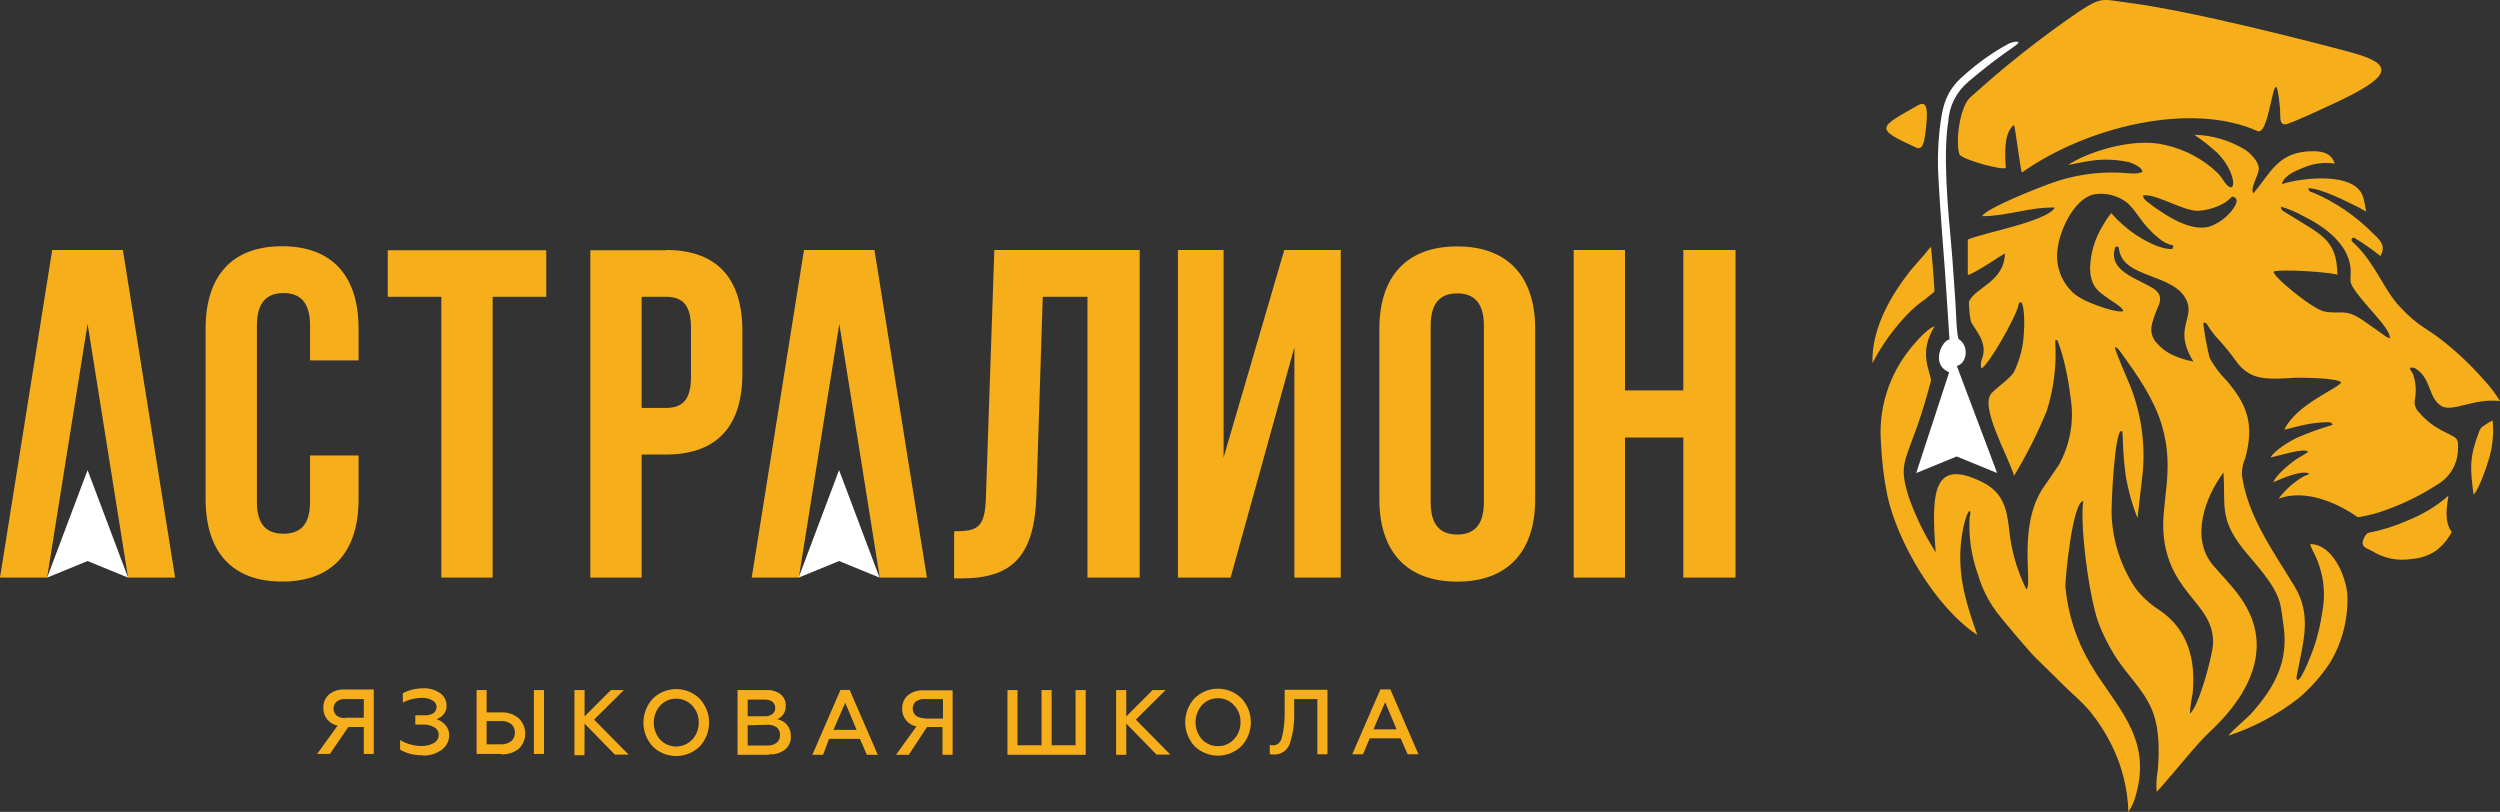 <?xml version="1.0" encoding="UTF-8"?> <svg xmlns="http://www.w3.org/2000/svg" viewBox="0 0 172.511 56.022" fill="none"><rect x="0" y="0" width="172.511" height="56.022" fill="#333333" stroke="none"/><path d="M26.757 20.479H30.455V39.858H33.995V20.479H37.694V17.27H26.757V20.479ZM45.944 20.479C47.069 20.479 47.682 21.014 47.682 22.619V26.01C47.682 27.615 47.069 28.149 45.944 28.149H44.276V20.479H45.944ZM45.944 17.27H40.737V39.858H44.276V31.364H45.95C49.489 31.364 51.227 29.396 51.227 25.775V22.838C51.227 19.223 49.489 17.249 45.95 17.249L45.944 17.27ZM65.836 39.911H66.369C69.908 39.911 71.39 38.307 71.518 34.162L71.955 20.479H75.041V39.858H78.644V17.249H68.613L68.032 34.333C67.968 36.435 67.451 36.659 65.841 36.659L65.836 39.911ZM89.32 23.956V39.858H92.518V17.249H88.622L84.433 31.573V17.249H81.282V39.858H84.917L89.32 23.956ZM95.183 34.456C95.183 38.071 97.081 40.136 100.556 40.136C104.031 40.136 105.934 38.071 105.934 34.456V22.688C105.934 19.067 104.036 17.003 100.556 17.003C97.075 17.003 95.183 19.067 95.183 22.688V34.456ZM98.722 22.469C98.722 20.865 99.431 20.244 100.556 20.244C101.68 20.244 102.395 20.859 102.395 22.469V34.659C102.395 36.263 101.686 36.884 100.556 36.884C99.426 36.884 98.722 36.274 98.722 34.659V22.469ZM112.132 30.193H116.157V39.858H119.76V17.249H116.157V26.941H112.132V17.249H108.593V39.858H112.132V30.193ZM8.48 17.249L12.083 39.858H8.837L6.044 22.346L3.251 39.858H0L3.603 17.249H8.48ZM60.341 17.249L63.96 39.858H60.709L57.916 22.346L55.123 39.858H51.872L55.48 17.249H60.341ZM95.583 48.453L94.773 50.325H96.372L95.583 48.453ZM94.053 52.048H93.312L95.252 47.571H95.94L97.88 52.048H97.134L96.649 50.946H94.517L94.053 52.048ZM87.62 52.048V51.4C87.696 51.42 87.775 51.429 87.854 51.427C88.163 51.427 88.387 51.229 88.472 50.839C88.601 50.276 88.659 49.699 88.648 49.122V47.597H91.601V52.048H90.903V48.239H89.304V49.191C89.326 49.917 89.221 50.641 88.995 51.331C88.913 51.559 88.76 51.753 88.558 51.886C88.356 52.018 88.116 52.08 87.876 52.064C87.789 52.067 87.704 52.058 87.62 52.037V52.048ZM85.669 51.481C85.235 51.906 84.653 52.144 84.046 52.144C83.439 52.144 82.857 51.906 82.423 51.481C82.012 51.032 81.784 50.445 81.784 49.836C81.784 49.227 82.012 48.64 82.423 48.191C82.855 47.762 83.438 47.522 84.046 47.522C84.654 47.522 85.237 47.762 85.669 48.191C86.084 48.638 86.314 49.225 86.314 49.836C86.314 50.446 86.084 51.034 85.669 51.481ZM82.94 51.015C83.081 51.167 83.252 51.287 83.442 51.368C83.632 51.449 83.837 51.489 84.043 51.486C84.25 51.49 84.455 51.451 84.645 51.369C84.836 51.288 85.007 51.168 85.147 51.015C85.296 50.858 85.413 50.672 85.491 50.469C85.568 50.267 85.605 50.051 85.6 49.833C85.607 49.617 85.571 49.401 85.493 49.198C85.415 48.996 85.297 48.812 85.147 48.656C85.007 48.503 84.836 48.382 84.646 48.3C84.456 48.218 84.25 48.177 84.043 48.18C83.837 48.178 83.631 48.219 83.441 48.301C83.251 48.383 83.081 48.504 82.94 48.656C82.655 48.983 82.497 49.402 82.497 49.836C82.497 50.27 82.655 50.689 82.94 51.015ZM77.717 52.085H77.018V47.619H77.717V49.437L79.534 47.619H80.43L78.377 49.657L80.76 52.069H79.806L77.717 49.929V52.085ZM74.919 52.085H69.519V47.619H70.212V51.427H71.87V47.619H72.568V51.427H74.22V47.619H74.919V52.085ZM63.779 49.587H65.069V48.239H63.779C63.569 48.226 63.361 48.289 63.192 48.416C63.125 48.476 63.071 48.551 63.035 48.634C62.998 48.717 62.979 48.807 62.979 48.897C62.979 48.988 62.998 49.078 63.035 49.161C63.071 49.244 63.125 49.318 63.192 49.379C63.363 49.501 63.57 49.562 63.779 49.55V49.587ZM62.713 52.085H61.828L63.24 50.127C62.957 50.076 62.701 49.924 62.52 49.699C62.339 49.474 62.245 49.191 62.254 48.903C62.247 48.729 62.279 48.555 62.347 48.395C62.415 48.235 62.518 48.092 62.649 47.977C62.951 47.738 63.33 47.616 63.715 47.635H65.735V52.085H65.037V50.165H63.97L62.713 52.085ZM58.326 48.491L57.511 50.363H59.11L58.326 48.491ZM56.796 52.085H56.055L57.996 47.608H58.63L60.57 52.085H59.818L59.339 50.983H57.207L56.796 52.085ZM51.594 48.277V49.427H52.767C52.956 49.437 53.144 49.385 53.3 49.277C53.364 49.227 53.415 49.162 53.449 49.087C53.482 49.012 53.497 48.931 53.492 48.849C53.494 48.768 53.478 48.687 53.445 48.613C53.412 48.539 53.362 48.473 53.3 48.421C53.142 48.317 52.955 48.267 52.767 48.277H51.594ZM51.594 50.047V51.443H52.954C53.18 51.458 53.405 51.392 53.588 51.256C53.667 51.192 53.729 51.11 53.77 51.017C53.811 50.924 53.829 50.823 53.822 50.721C53.831 50.62 53.815 50.518 53.775 50.425C53.735 50.331 53.672 50.25 53.593 50.186C53.405 50.059 53.18 49.997 52.954 50.01L51.594 50.047ZM53.081 52.085H50.896V47.619H52.916C53.259 47.6 53.597 47.704 53.87 47.913C53.987 48.009 54.079 48.131 54.14 48.27C54.201 48.408 54.229 48.559 54.222 48.71C54.225 48.915 54.168 49.116 54.057 49.288C53.953 49.443 53.804 49.562 53.63 49.63C53.897 49.674 54.139 49.812 54.313 50.02C54.491 50.247 54.584 50.529 54.574 50.817C54.581 50.99 54.548 51.162 54.477 51.32C54.407 51.477 54.301 51.617 54.169 51.727C53.852 51.968 53.457 52.083 53.06 52.048L53.081 52.085ZM48.284 51.508C47.85 51.932 47.268 52.17 46.662 52.17C46.055 52.17 45.473 51.932 45.039 51.508C44.627 51.059 44.399 50.472 44.399 49.863C44.399 49.253 44.627 48.666 45.039 48.218C45.471 47.789 46.054 47.549 46.662 47.549C47.269 47.549 47.852 47.789 48.284 48.218C48.699 48.664 48.93 49.252 48.93 49.863C48.93 50.473 48.699 51.061 48.284 51.508ZM45.556 51.042C45.698 51.191 45.87 51.31 46.059 51.391C46.249 51.472 46.453 51.514 46.659 51.514C46.865 51.514 47.069 51.472 47.258 51.391C47.448 51.31 47.619 51.191 47.762 51.042C48.062 50.723 48.224 50.298 48.215 49.86C48.221 49.644 48.183 49.428 48.106 49.226C48.028 49.024 47.911 48.84 47.762 48.683C47.62 48.533 47.449 48.413 47.259 48.331C47.07 48.249 46.865 48.207 46.659 48.207C46.452 48.207 46.248 48.249 46.058 48.331C45.869 48.413 45.697 48.533 45.556 48.683C45.27 49.009 45.112 49.429 45.112 49.863C45.112 50.297 45.27 50.716 45.556 51.042ZM40.332 52.112H39.639V47.619H40.338V49.437L42.155 47.619H43.05L40.993 49.657L43.376 52.069H42.427L40.338 49.929L40.332 52.112ZM33.579 49.758V51.363H34.538C34.799 51.38 35.058 51.304 35.269 51.149C35.355 51.077 35.424 50.986 35.469 50.883C35.514 50.78 35.535 50.668 35.53 50.555C35.535 50.441 35.513 50.327 35.467 50.222C35.421 50.117 35.351 50.024 35.263 49.951C35.051 49.804 34.795 49.736 34.538 49.758H33.579ZM34.576 52.026H32.886V47.619H33.579V49.159H34.576C35.019 49.133 35.456 49.279 35.796 49.566C35.938 49.702 36.05 49.866 36.127 50.047C36.204 50.228 36.244 50.423 36.244 50.62C36.244 50.816 36.204 51.011 36.127 51.192C36.05 51.373 35.938 51.537 35.796 51.673C35.45 51.946 35.015 52.079 34.576 52.048V52.026ZM37.539 52.026H36.841V47.619H37.539V52.026ZM29.16 52.112C28.618 52.132 28.082 52 27.609 51.732V51.063C27.823 51.197 28.054 51.298 28.297 51.363C28.545 51.436 28.801 51.474 29.059 51.475C29.369 51.491 29.678 51.419 29.949 51.267C30.049 51.209 30.132 51.125 30.189 51.025C30.246 50.924 30.276 50.81 30.274 50.694C30.275 50.591 30.247 50.49 30.195 50.401C30.142 50.313 30.067 50.24 29.976 50.192C29.739 50.053 29.467 49.986 29.192 49.999H28.659V49.357H29.294C29.505 49.372 29.716 49.325 29.901 49.223C29.971 49.174 30.028 49.108 30.067 49.032C30.105 48.955 30.126 48.871 30.125 48.785C30.126 48.695 30.103 48.607 30.058 48.53C30.013 48.453 29.948 48.389 29.869 48.346C29.656 48.221 29.413 48.154 29.166 48.154C28.69 48.154 28.221 48.265 27.796 48.48V47.838C28.23 47.61 28.713 47.492 29.203 47.496C29.618 47.476 30.028 47.592 30.37 47.827C30.511 47.925 30.625 48.057 30.702 48.21C30.779 48.363 30.817 48.533 30.813 48.705C30.823 48.925 30.746 49.14 30.6 49.304C30.472 49.452 30.308 49.564 30.125 49.63C30.361 49.702 30.572 49.839 30.733 50.026C30.908 50.22 31.001 50.475 30.994 50.737C30.995 50.93 30.951 51.12 30.865 51.292C30.779 51.464 30.653 51.613 30.498 51.727C30.112 52.013 29.64 52.156 29.16 52.133V52.112ZM23.83 49.528H25.104V48.239H23.814C23.604 48.226 23.396 48.289 23.228 48.416C23.161 48.476 23.107 48.551 23.07 48.634C23.033 48.717 23.014 48.807 23.014 48.897C23.014 48.988 23.033 49.078 23.07 49.161C23.107 49.244 23.161 49.318 23.228 49.379C23.398 49.501 23.605 49.562 23.814 49.55L23.83 49.528ZM22.764 52.026H21.885L23.297 50.069C23.014 50.017 22.758 49.865 22.577 49.64C22.396 49.415 22.302 49.133 22.311 48.844C22.304 48.67 22.336 48.496 22.404 48.336C22.472 48.176 22.575 48.033 22.706 47.919C23.008 47.679 23.387 47.558 23.772 47.576H25.792V52.026H25.104V50.165H24.038L22.764 52.026ZM132.211 10.178C129.316 8.851 129.609 8.819 132.376 7.252C133.058 6.867 133.005 7.835 132.909 8.755C132.813 9.675 132.717 10.435 132.211 10.178ZM138.974 8.621C138.415 9.049 138.287 10.049 138.409 11.558C138.409 11.836 135.377 11.023 135.211 10.648C134.929 9.852 135.211 7.487 135.899 6.776C138.282 4.603 140.814 2.601 143.478 0.785C145.05 -0.236 145.019 -0.054 146.889 0.192C151.382 0.775 159.681 2.93 162.117 3.583C165.113 4.38 165.097 5.139 161.867 6.749C161.584 6.894 158.018 8.584 157.688 8.584C157.246 8.584 157.384 8.049 157.325 7.439C156.942 3.294 156.702 9.477 155.78 9.044C151.132 6.969 143.91 8.787 139.523 11.905C139.449 11.959 139.038 8.573 138.974 8.637V8.621ZM148.43 14.109C148.275 13.997 147.811 13.713 147.897 13.478C148.829 13.376 150.599 14.548 151.66 14.548C152.309 14.512 152.941 14.324 153.504 13.997C154.005 13.681 153.968 13.435 154.234 13.644C154.501 13.852 154.186 14.275 154.058 14.462C153.71 14.925 153.252 15.292 152.726 15.532C151.372 16.179 149.49 14.895 148.43 14.125V14.109ZM161.286 18.923C161.254 16.516 160.177 16.211 157.928 14.794C157.571 14.564 157.395 14.542 157.395 14.259C157.916 14.411 158.418 14.621 158.893 14.885C160.379 15.617 162.24 16.907 162.208 18.805C162.208 19.228 162.128 19.41 162.32 19.747C162.986 20.923 164.985 22.64 164.91 23.33C164.734 23.33 164.537 23.143 164.404 23.052L163.007 22.073C161.787 21.266 161.595 21.704 160.417 21.501C159.585 21.357 156.739 18.998 156.894 18.736C157.411 18.554 160.737 18.768 161.286 18.96V18.923ZM146.527 21.469C146.079 21.635 144.203 20.934 143.67 20.624C143.507 20.532 143.349 20.432 143.196 20.324C142.72 19.932 142.358 19.417 142.149 18.835C141.94 18.254 141.891 17.626 142.007 17.019C142.172 15.837 143.121 13.735 144.475 13.414C144.888 13.341 145.313 13.359 145.719 13.465C146.126 13.571 146.505 13.763 146.831 14.029C147.545 14.703 147.774 15.473 148.963 16.436C149.248 16.69 149.596 16.863 149.97 16.939C149.97 17.027 149.942 17.113 149.89 17.185C149.069 17.217 147.993 16.596 147.454 16.254C146.8 15.82 146.205 15.302 145.685 14.714C145.472 14.965 145.287 15.237 145.13 15.527C144.554 16.434 144.241 17.484 144.224 18.559C144.288 19.955 144.891 20.164 145.877 20.87C146.042 20.977 146.511 21.266 146.527 21.506V21.469ZM148.499 22.33C148.631 21.877 148.795 21.434 148.989 21.004C149.208 20.33 148.835 20.052 148.456 19.822C147.769 19.426 146.644 19.003 146.18 18.399C146.018 18.212 145.914 17.983 145.88 17.738C145.846 17.492 145.884 17.243 145.989 17.019C146.218 17.019 146.196 17.019 146.228 17.243C146.559 19.255 150.103 18.848 150.908 20.784C151.313 21.768 150.466 22.458 150.823 23.769C150.938 24.187 151.118 24.584 151.356 24.946C150.868 24.861 150.394 24.714 149.943 24.507C149.536 24.326 149.172 24.057 148.877 23.721C148.696 23.552 148.565 23.337 148.498 23.098C148.431 22.859 148.431 22.606 148.499 22.368V22.33ZM139.827 40.666C139.173 39.352 138.768 37.929 138.633 36.467C138.457 35.007 138.196 33.974 136.773 33.258C133.49 31.653 133.218 33.739 133.575 38.114C132.806 36.917 132.18 35.634 131.709 34.29C130.819 31.46 131.763 31.974 133.245 26.267C133.245 25.673 132.328 24.389 133.495 22.523C132.925 22.667 131.854 23.978 131.502 24.475C130.214 26.257 129.611 28.444 129.801 30.637C129.854 31.828 129.998 33.014 130.233 34.183C130.931 37.392 133.522 41.874 136.437 43.811C135.579 41.361 134.966 39.355 135.419 36.713C135.478 36.355 135.686 35.392 135.91 35.253C136.037 35.381 135.91 35.59 135.91 35.761C135.842 37.094 136.043 38.428 136.501 39.681C136.771 40.598 137.201 41.46 137.77 42.227C138.031 42.591 140.035 44.971 140.403 45.324C140.77 45.677 141.026 45.955 141.368 46.271L142.311 47.202C143.025 47.924 143.473 48.223 144.23 49.1C144.814 49.818 145.315 50.601 145.722 51.433C146.431 52.861 146.822 54.427 146.868 56.022C147.122 55.651 147.303 55.235 147.401 54.797C148.51 50.844 145.951 48.715 144.262 45.843C143.282 44.205 142.686 42.365 142.519 40.462C142.519 39.756 143.02 34.621 143.755 34.579C143.505 36.231 144.155 41.227 144.821 43.03C145.113 43.773 145.47 44.489 145.887 45.169C146.708 46.522 147.875 47.512 148.483 48.956C149.016 50.197 149.016 51.812 148.888 53.235C148.8 53.697 148.779 54.169 148.824 54.636C149.016 54.465 150.487 52.716 150.786 52.363C151.084 52.01 151.425 51.614 151.772 51.229C152.118 50.844 152.48 50.496 152.838 50.16C153.952 49.052 155.748 46.982 155.721 44.469C155.694 41.864 153.765 40.27 152.683 38.97C151.148 37.119 152.15 34.317 153.429 32.605C153.584 34.851 153.126 35.729 154.73 37.809C155.449 38.745 157.064 40.313 157.363 41.762C157.454 42.206 157.512 42.735 157.576 43.185C157.928 45.656 156.958 47.399 155.444 49.127C155.06 49.571 154.005 50.422 153.776 50.764C155.537 50.182 157.186 49.299 158.647 48.154C159.465 47.45 160.183 46.637 160.779 45.736C161.633 44.313 162.05 42.668 161.978 41.008C161.867 39.719 160.939 37.531 159.404 37.547C159.468 37.73 159.545 37.909 159.633 38.082C160.304 39.357 160.521 40.823 160.246 42.238C160.136 43.021 159.958 43.792 159.713 44.543C159.591 44.912 158.802 47.02 158.536 46.918C158.386 46.859 158.536 46.49 158.536 46.383C158.935 44.292 159.537 42.441 158.338 40.468C156.905 38.098 155.06 35.574 154.698 32.744C154.697 32.354 154.777 31.968 154.932 31.61C155.588 29.23 155.028 27.904 153.68 26.304C153.204 25.829 152.799 25.289 152.475 24.7C152.277 23.906 152.129 23.1 152.033 22.287C152.219 22.234 152.241 22.287 152.31 22.4C152.467 22.667 152.646 22.92 152.843 23.159C153.403 23.745 153.918 24.372 154.383 25.037C154.633 25.365 154.952 25.635 155.316 25.828C156.164 26.261 157.4 26.112 158.423 26.064C158.818 26.064 161.232 26.064 161.552 26.379C161.429 26.775 158.466 27.877 157.629 29.647C157.821 29.62 158.695 29.364 159.228 29.273C159.675 29.189 160.128 29.142 160.582 29.134C160.747 29.134 160.918 29.134 160.961 29.316C160.146 29.558 159.345 29.846 158.562 30.177C158.029 30.428 156.963 31.065 156.681 31.562C157.08 31.509 159.095 30.845 159.265 31.188C159.044 31.343 158.812 31.484 158.573 31.61C158.093 31.926 157.048 32.76 156.872 33.274C157.363 33.049 158.924 32.375 159.362 32.701C159.249 32.76 159.131 32.808 159.01 32.846C158.314 33.236 157.709 33.77 157.235 34.413C159.01 33.739 161.211 34.637 162.698 35.691C163.393 35.59 164.074 35.411 164.729 35.156C165.942 34.719 167.101 34.143 168.183 33.439C168.614 33.192 168.972 32.836 169.223 32.406C169.474 31.976 169.607 31.488 169.611 30.99C169.67 30.086 169.462 30.246 168.38 29.642C167.839 29.346 167.355 28.954 166.952 28.486C166.818 28.368 166.719 28.215 166.665 28.045C166.612 27.874 166.606 27.692 166.648 27.518C166.744 26.947 166.696 26.36 166.509 25.812C166.451 25.668 166.163 25.406 166.397 25.363C166.632 25.32 166.93 25.609 167.069 25.748C167.73 26.454 167.655 27.465 168.423 27.989C169.19 28.513 170.656 27.454 172.511 27.674C172.176 27.124 171.783 26.613 171.338 26.149C170.502 25.197 169.581 24.324 168.588 23.539C167.298 22.512 166.946 22.603 165.587 21.153C164.473 19.961 163.935 18.233 162.49 16.832C162.421 16.767 162.133 16.586 162.33 16.425C162.421 16.366 162.501 16.425 162.602 16.5C163.178 16.852 163.73 17.241 164.255 17.666L164.361 17.457C164.585 16.826 164.127 16.473 163.716 16.072C162.55 14.9 161.171 13.961 159.655 13.307C159.447 13.221 159.319 13.259 159.287 12.991C160.161 12.991 161.92 13.895 162.805 14.334C162.965 14.414 163.141 14.542 163.274 14.591C163.236 14.334 163.157 13.965 163.098 13.703C162.65 11.777 158.775 12.275 157.464 12.702C157.592 12.109 158.423 11.782 158.908 11.585C159.598 11.281 160.359 11.177 161.104 11.285C160.912 10.648 160.385 10.435 159.617 10.435C157.235 10.435 156.739 11.847 155.497 13.344C155.225 12.959 155.902 12.077 155.865 11.585C155.828 11.092 155.225 10.515 154.89 10.312C153.837 9.676 152.637 9.328 151.409 9.301C151.959 9.665 152.481 10.071 152.971 10.515C154.325 11.847 154.346 13.489 153.643 12.74C153.445 12.526 153.317 12.232 153.029 11.938C152.018 10.972 150.763 10.303 149.4 10.001C147.225 9.466 144.134 10.456 142.716 11.371C142.908 11.371 143.723 11.167 144.086 11.125C145.043 10.958 146.023 10.985 146.969 11.205C147.262 11.312 147.806 11.552 147.833 11.841C147.582 12.077 146.65 11.922 146.234 11.911C144.657 11.849 143.083 12.09 141.597 12.622C140.659 12.948 137.045 14.377 136.773 14.917C138.521 14.917 140.035 14.28 141.789 14.323C141.282 15.28 136.826 16.067 135.787 16.532V18.976C136.267 18.88 138.132 17.575 138.351 17.495C138.287 19.469 136.331 19.8 135.867 20.811C135.868 21.243 135.906 21.674 135.979 22.1C136.048 22.533 137.263 23.544 136.762 24.774C136.681 24.984 136.668 25.215 136.725 25.432C137.215 25.192 139.033 22.025 139.273 21.111C139.321 20.939 139.273 20.881 139.47 20.849C139.721 21.121 139.694 22.592 139.662 22.897C139.627 23.85 139.396 24.786 138.985 25.646C138.719 26.117 137.882 26.657 137.434 27.123C136.57 28.016 138.548 31.402 138.98 32.83C139.849 31.394 140.605 29.892 141.24 28.337C141.733 26.783 141.928 25.15 141.815 23.523C141.852 23.427 141.922 23.448 141.991 23.523C142.212 24.117 142.39 24.727 142.524 25.347C142.679 26.005 142.823 26.951 142.913 27.663C143.113 29.196 142.814 30.753 142.06 32.102L140.957 33.707C139.214 36.387 140.286 40.355 139.827 40.666ZM145.94 23.956C146.127 23.956 146.25 24.197 146.473 24.491C147.502 25.919 148.643 27.556 149.165 29.305C150.146 32.557 149.021 34.782 149.325 37.162C149.832 41.088 152.806 41.671 152.71 44.426C152.683 45.217 151.702 48.844 151.111 49.239C151.142 48.77 151.206 48.304 151.303 47.844C151.532 45.49 150.962 43.41 149 42.094C148.344 41.68 147.771 41.147 147.31 40.521C146.342 39.045 145.79 37.334 145.711 35.568C145.669 34.943 145.914 29.631 146.399 29.738C146.5 29.738 146.479 30.31 146.49 30.508C146.516 31.334 146.589 32.157 146.708 32.974C146.88 33.925 147.144 34.856 147.497 35.755C147.621 34.686 147.742 33.636 147.859 32.605C148.045 30.534 147.734 28.449 146.953 26.523C146.793 26.165 145.925 24.138 145.94 23.972V23.956ZM170.693 34.119C170.997 33.894 171.626 32.129 171.69 31.851C171.991 30.938 172.098 29.973 172.004 29.016C171.818 29.103 171.639 29.207 171.471 29.326C171.242 29.481 171.189 29.492 171.077 29.765C170.4 31.525 170.437 32.279 170.693 34.156V34.119ZM169.169 36.697C169.137 36.606 169.083 36.579 169.03 36.467C168.62 35.627 168.945 34.482 168.945 34.215C168.534 34.573 168.094 34.895 167.628 35.178C167.136 35.471 166.621 35.725 166.088 35.937C165.245 36.309 164.364 36.586 163.46 36.761C163.295 36.804 163.252 36.905 163.167 37.05C162.773 37.734 163.332 37.836 163.657 38.007C164.482 38.533 165.471 38.733 166.435 38.569C167.033 38.529 167.611 38.33 168.108 37.991C168.546 37.652 168.907 37.223 169.169 36.734V36.697ZM129.194 25.079L129.593 24.357C130.153 23.408 130.82 22.527 131.582 21.731C131.96 21.332 132.378 20.974 132.829 20.661L133.479 20.126C133.516 20.052 133.287 17.313 133.25 17.03C133.119 17.154 133.001 17.292 132.898 17.441L131.832 18.666C130.494 20.372 129.119 22.667 129.21 25.117L129.194 25.079ZM21.395 31.428V34.637C21.395 36.242 20.686 36.83 19.561 36.83C18.436 36.83 17.728 36.253 17.728 34.637V22.448C17.728 20.843 18.436 20.223 19.561 20.223C20.686 20.223 21.395 20.838 21.395 22.448V24.871H24.742V22.678C24.742 19.057 22.94 16.992 19.465 16.992C15.99 16.992 14.188 19.057 14.188 22.678V34.445C14.188 38.05 15.99 40.131 19.465 40.131C22.94 40.131 24.742 38.066 24.742 34.45V31.428H21.395Z" fill="#F6AF1B"></path><path fill-rule="evenodd" clip-rule="evenodd" d="M134.993 25.277C134.99 25.267 134.99 25.256 134.993 25.245V25.277ZM60.693 39.858L57.9 32.439L55.107 39.858L57.9 38.713L60.693 39.858ZM8.837 39.858L6.044 32.439L3.251 39.858L6.044 38.713L8.837 39.858ZM134.502 25.689L132.227 32.642L135.019 31.498L137.812 32.642L135.03 25.251C135.728 25.085 135.904 23.871 135.163 23.4C135.014 23.213 134.971 21.421 134.945 21.057C134.844 19.651 134.764 18.217 134.636 16.81C134.412 14.419 134.071 10.697 134.438 8.386C134.47 7.862 134.607 7.351 134.842 6.882C135.077 6.413 135.404 5.997 135.803 5.658C136.826 4.783 137.893 3.962 139.001 3.198C139.64 2.775 139.033 2.829 138.612 3.011C137.521 3.603 136.504 4.321 135.579 5.15C134.231 6.279 134.023 7.348 133.831 9.06C133.716 10.174 133.695 11.296 133.767 12.414C133.884 14.553 134.065 16.735 134.225 18.891L134.524 23.437C134.092 23.384 133.133 25.112 134.502 25.689Z" fill="white"></path></svg> 